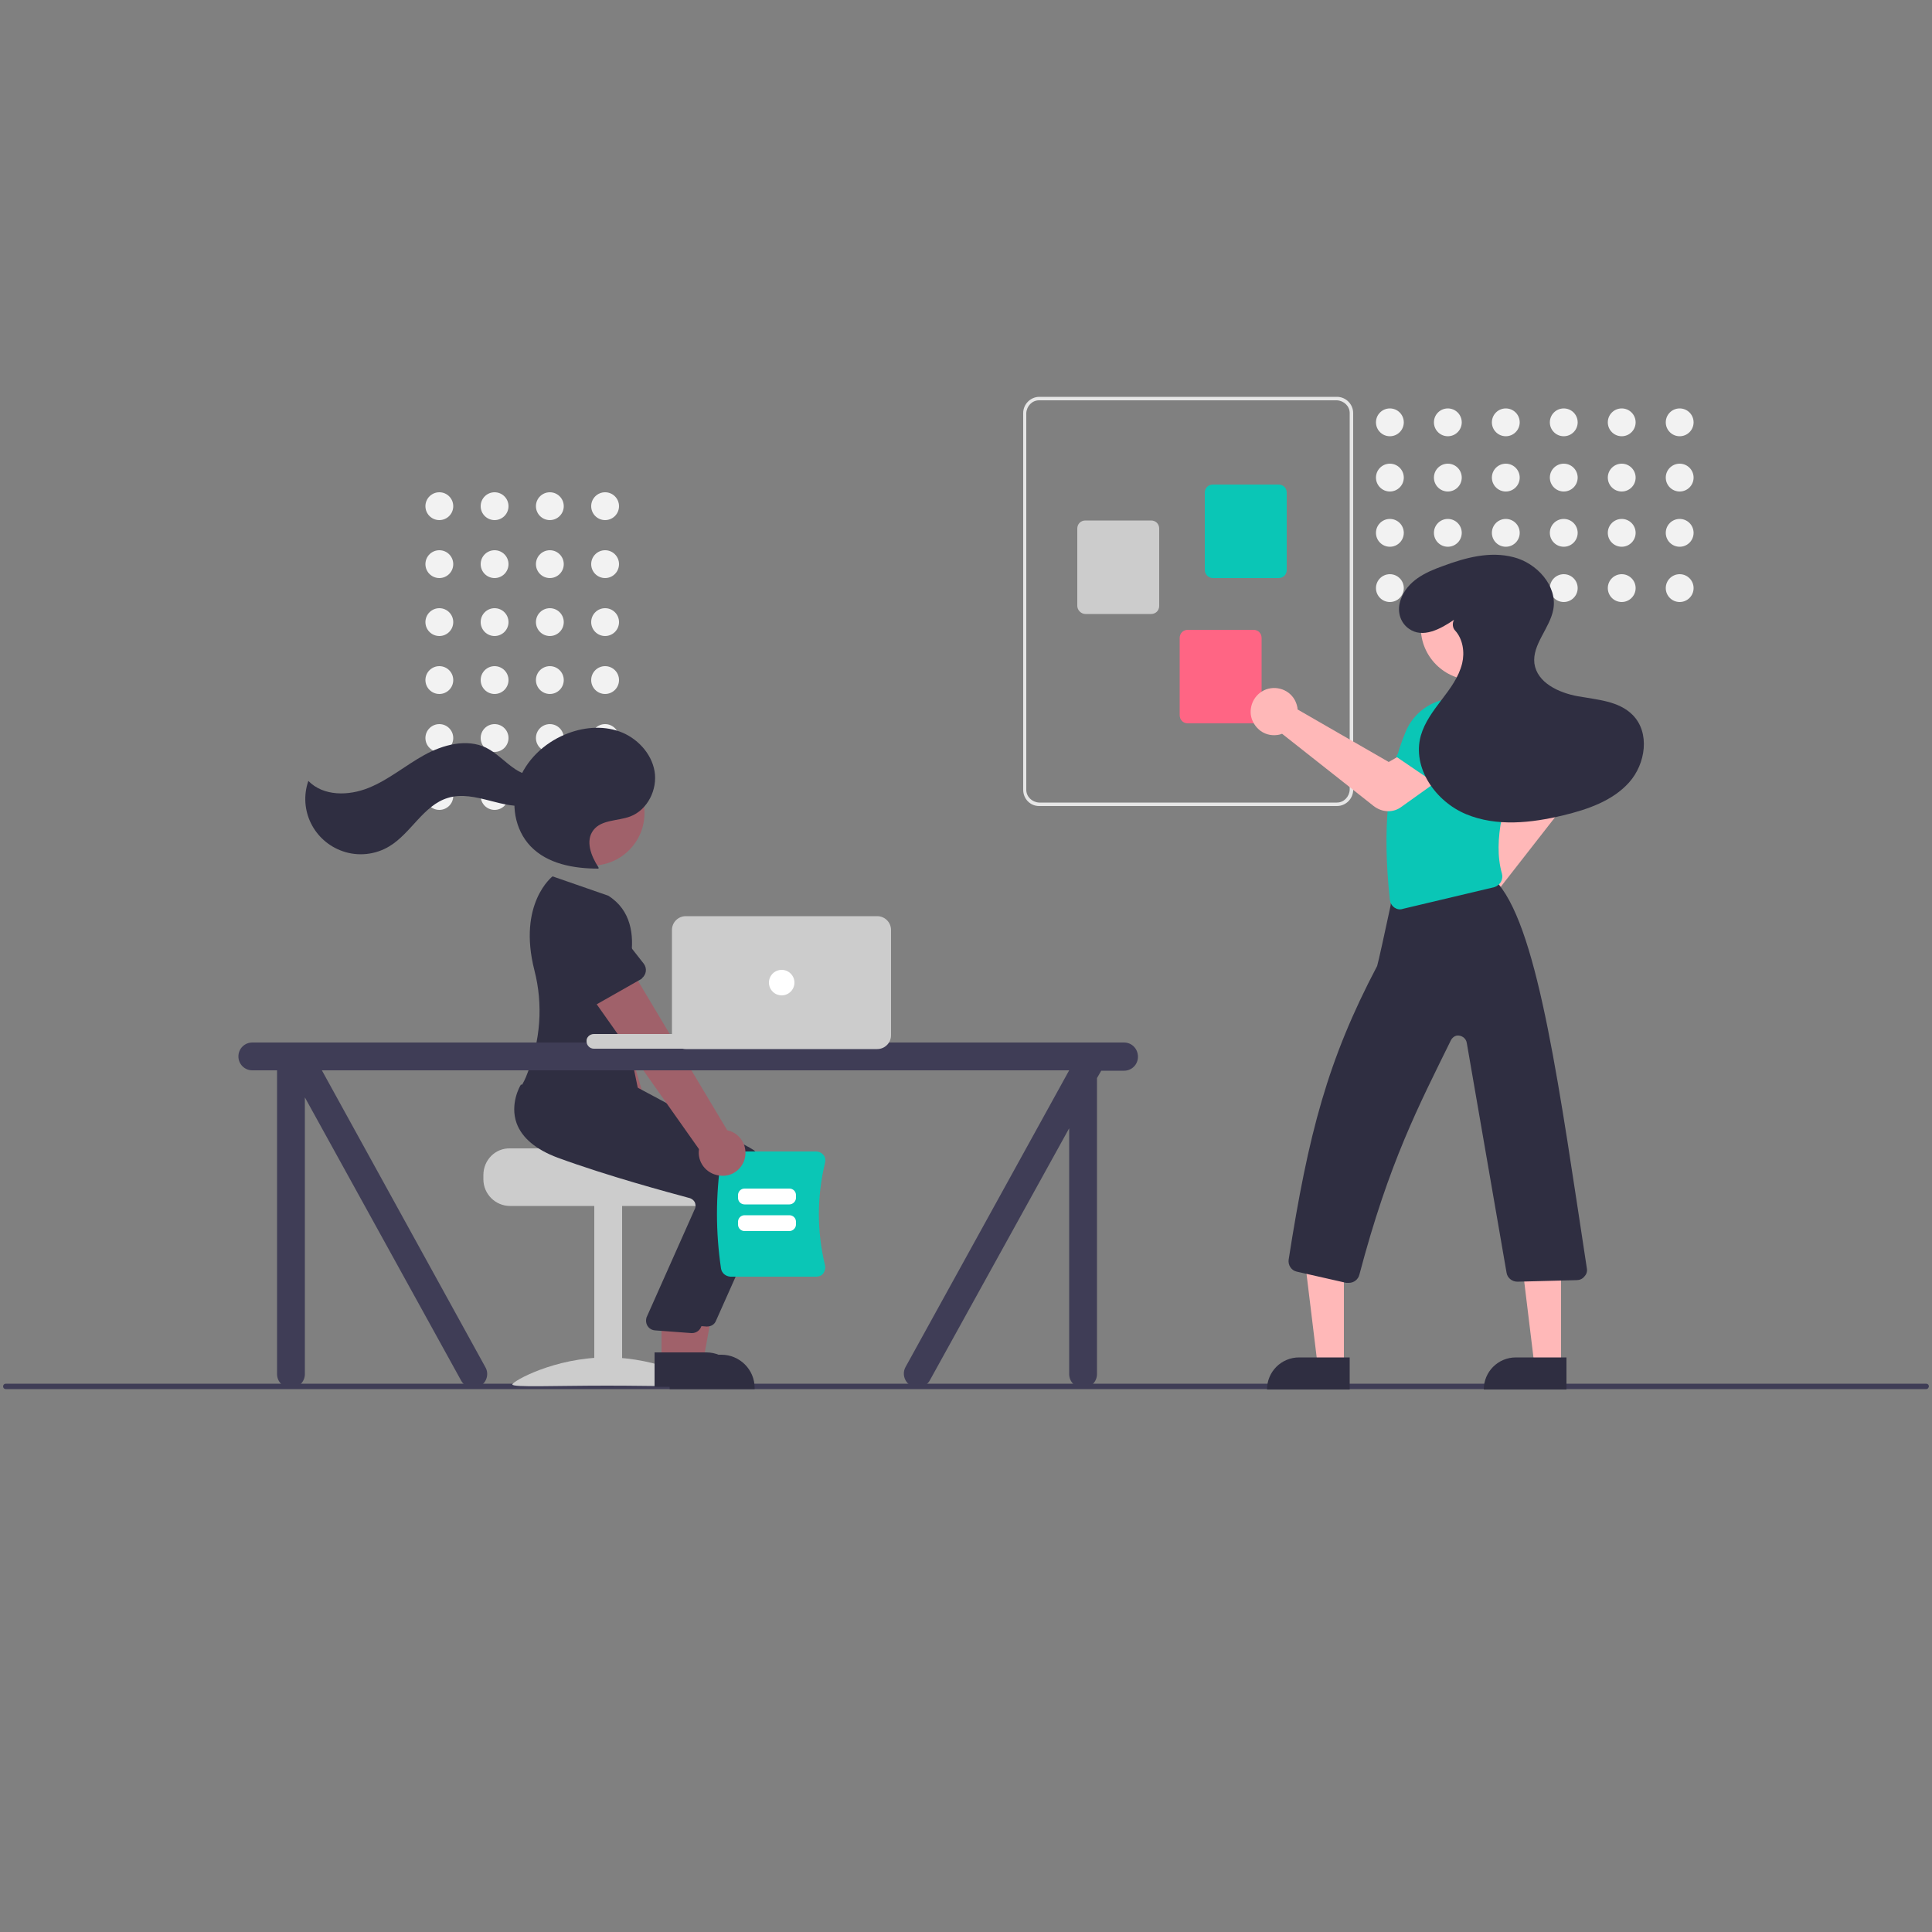 <?xml version="1.0" encoding="UTF-8"?>
<!-- Generator: Adobe Illustrator 28.3.0, SVG Export Plug-In . SVG Version: 6.00 Build 0)  -->
<svg xmlns="http://www.w3.org/2000/svg" xmlns:xlink="http://www.w3.org/1999/xlink" version="1.1" id="Livello_1" x="0px" y="0px" viewBox="0 0 500 500" style="enable-background:new 0 0 500 500;" xml:space="preserve">
<rect x="0" y="0" width="500" height="500" fill="#808080" stroke="none"/>
<style type="text/css">
	.st0{fill:#3F3D56;}
	.st1{fill:#F2F2F2;}
	.st2{fill:#CCCCCC;}
	.st3{fill:#A0616A;}
	.st4{fill:#0AC6B6;}
	.st5{fill:#2F2E41;}
	.st6{fill:#FFFFFF;}
	.st7{fill:#E6E6E6;}
	.st8{fill:#FF6584;}
	.st9{fill:#FFB8B8;}
</style>
<path class="st0" d="M498.5,359.5H1.5c-0.4,0-0.7-0.3-0.7-0.7c0-0.4,0.3-0.7,0.7-0.7h497c0.4,0,0.7,0.3,0.7,0.7  C499.1,359.2,498.9,359.5,498.5,359.5z"></path>
<circle class="st1" cx="156.6" cy="131" r="3.6"></circle>
<circle class="st1" cx="142.3" cy="131" r="3.6"></circle>
<circle class="st1" cx="128" cy="131" r="3.6"></circle>
<circle class="st1" cx="113.7" cy="131" r="3.6"></circle>
<circle class="st1" cx="156.6" cy="146" r="3.6"></circle>
<circle class="st1" cx="142.3" cy="146" r="3.6"></circle>
<circle class="st1" cx="128" cy="146" r="3.6"></circle>
<circle class="st1" cx="113.7" cy="146" r="3.6"></circle>
<circle class="st1" cx="156.6" cy="161" r="3.6"></circle>
<circle class="st1" cx="142.3" cy="161" r="3.6"></circle>
<circle class="st1" cx="128" cy="161" r="3.6"></circle>
<circle class="st1" cx="113.7" cy="161" r="3.6"></circle>
<circle class="st1" cx="156.6" cy="176" r="3.6"></circle>
<circle class="st1" cx="142.3" cy="176" r="3.6"></circle>
<circle class="st1" cx="128" cy="176" r="3.6"></circle>
<circle class="st1" cx="113.7" cy="176" r="3.6"></circle>
<circle class="st1" cx="156.6" cy="191" r="3.6"></circle>
<circle class="st1" cx="142.3" cy="191" r="3.6"></circle>
<circle class="st1" cx="128" cy="191" r="3.6"></circle>
<circle class="st1" cx="113.7" cy="191" r="3.6"></circle>
<circle class="st1" cx="156.6" cy="206" r="3.6"></circle>
<circle class="st1" cx="142.3" cy="206" r="3.6"></circle>
<circle class="st1" cx="128" cy="206" r="3.6"></circle>
<circle class="st1" cx="113.7" cy="206" r="3.6"></circle>
<path class="st2" d="M125.1,304.1v1.1c0,3.8,3.1,6.9,6.9,6.9h50c3.8,0,6.9-3.1,6.9-6.9v-1.1c0-1.6-0.6-3.2-1.6-4.4  c-0.3-0.4-0.7-0.8-1.2-1.1c0,0-27.5-0.6-27.5-1.4H132C128.2,297.1,125.1,300.2,125.1,304.1z"></path>
<rect x="153.8" y="311.9" class="st2" width="7.2" height="46.7"></rect>
<path class="st2" d="M181.6,358.3c0,0.8-10.9,0.3-24.5,0.3s-24.5,0.5-24.5-0.3c0-0.8,10.9-7,24.5-7S181.6,357.5,181.6,358.3z"></path>
<path class="st3" d="M171.7,303.1c2-2.6,1.4-6.4-1.2-8.4c-0.3-0.2-0.6-0.4-0.9-0.6l-15.3-52.2l-11.7,5.7l18.7,49.5  c-1.3,3.1,0.2,6.6,3.2,7.9C167.1,306.2,170,305.4,171.7,303.1L171.7,303.1z"></path>
<path class="st4" d="M157.7,250.8l-13,3.5c-1.4,0.4-2.9-0.5-3.3-1.9c0-0.1-0.1-0.3-0.1-0.4l-1.6-13.4c-1-4,1.3-8,5.3-9.1  c4-1,8,1.3,9.1,5.2l5.4,12.3c0.6,1.4,0,2.9-1.4,3.5C158,250.7,157.8,250.7,157.7,250.8L157.7,250.8z"></path>
<polygon class="st3" points="175.1,352.8 181.9,352.8 185.1,335.1 175.1,335.1 "></polygon>
<path class="st5" d="M173.3,350.6l13.4,0h0c4.7,0,8.6,3.8,8.6,8.6c0,0,0,0,0,0v0.3l-22,0L173.3,350.6z"></path>
<path class="st5" d="M183,343.3c-0.1,0-0.2,0-0.2,0l-9.4-0.7c-1.4-0.1-2.4-1.3-2.3-2.7c0-0.2,0.1-0.4,0.1-0.6l12.6-28.3  c0.2-0.5,0.1-1.1-0.1-1.6c-0.3-0.5-0.7-0.8-1.2-1c-5.9-1.6-21.2-5.7-34.3-10.5c-5.6-2.1-9.2-5.1-10.6-8.9c-1.8-5,0.9-9.7,1-9.8  l0.1-0.2l12.4,1.1l13.4,1.1l29.5,15.8c5.1,2.8,7.3,9,4.9,14.3l-13.6,30.5C184.9,342.8,184,343.3,183,343.3z"></path>
<circle class="st3" cx="153.2" cy="210.4" r="13.6"></circle>
<polygon class="st3" points="171.2,352.3 178,352.3 181.2,334.6 171.2,334.6 "></polygon>
<path class="st5" d="M169.4,350l13.4,0h0c4.7,0,8.6,3.8,8.6,8.6c0,0,0,0,0,0v0.3l-22,0L169.4,350z"></path>
<path class="st5" d="M179.1,345c-0.1,0-0.2,0-0.2,0l-9.4-0.7c-1.4-0.1-2.4-1.3-2.3-2.7c0-0.2,0.1-0.4,0.1-0.6l12.6-28.3  c0.2-0.5,0.1-1.1-0.1-1.6c-0.3-0.5-0.7-0.8-1.2-1c-5.9-1.6-21.2-5.7-34.3-10.5c-5.6-2.1-9.2-5.1-10.6-8.9c-1.8-5,0.9-9.7,1-9.8  l0.1-0.2l12.4,1.1l13.4,1.1l29.5,15.8c5.1,2.8,7.3,9,4.9,14.3l-13.6,30.5C181,344.4,180.1,345,179.1,345z"></path>
<path class="st5" d="M157.4,231.8l-14.4-5c0,0-9.1,7-4.7,24.3c2.3,8.9,1.6,18.3-1.9,26.9c-0.4,1.1-0.9,2.1-1.5,3.1  c0,0,16.1,19.5,31.1,5l-5.8-28.1C160.2,257.9,169.4,239.3,157.4,231.8z"></path>
<path class="st5" d="M154.9,224.5c-1.9-2.9-3.5-6.9-1.3-9.7c2.1-2.7,6.3-2.3,9.5-3.5c4.5-1.7,7.1-7,6.3-11.7  c-0.8-4.7-4.6-8.7-9.1-10.3c-4.5-1.6-9.6-1.1-14.1,0.8c-5.5,2.3-10.1,6.7-12.1,12.3c-2,5.6-0.9,12.3,3.2,16.6  c4.4,4.6,11.2,5.8,17.6,5.8"></path>
<path class="st5" d="M142.2,199.7c-2.4,2-6.2,1.1-8.8-0.6c-2.6-1.7-4.8-4.2-7.6-5.6c-5-2.4-11.1-0.8-16,1.9  c-4.9,2.7-9.2,6.4-14.4,8.5c-5.2,2.1-11.7,2.2-15.6-1.8c-2.6,7.5,1.4,15.6,8.9,18.2c4,1.4,8.5,0.9,12.1-1.3  c5.6-3.4,8.8-10.6,15.1-12.5c3.5-1.1,7.3-0.2,10.8,0.7c3.5,0.9,7.2,1.9,10.8,1.1c3.6-0.8,6.9-4,6.5-7.6L142.2,199.7z"></path>
<path class="st4" d="M186.6,328.3c-1.4-9.4-1.4-18.9,0-28.3c0.2-1.2,1.2-2,2.4-2h22.2c0.7,0,1.4,0.3,1.9,0.9  c0.5,0.6,0.6,1.3,0.4,2.1c-2.1,8.7-2.1,17.7,0,26.4c0.2,0.7,0,1.5-0.4,2.1c-0.4,0.6-1.1,0.9-1.9,0.9H189  C187.8,330.3,186.8,329.5,186.6,328.3z"></path>
<path class="st6" d="M204.3,311.7h-11.6c-0.9,0-1.7-0.7-1.7-1.7v-0.7c0-0.9,0.7-1.7,1.7-1.7h11.6c0.9,0,1.7,0.7,1.7,1.7v0.7  C206,310.9,205.2,311.7,204.3,311.7z"></path>
<path class="st6" d="M204.3,318.6h-11.6c-0.9,0-1.7-0.7-1.7-1.7v-0.7c0-0.9,0.7-1.7,1.7-1.7h11.6c0.9,0,1.7,0.7,1.7,1.7v0.7  C206,317.8,205.2,318.6,204.3,318.6z"></path>
<path class="st3" d="M192.5,300.6c1.2-3.1-0.2-6.5-3.3-7.8c-0.3-0.1-0.7-0.2-1-0.3l-27.9-46.7l-9.9,8.4l30.5,43.2  c-0.5,3.3,1.8,6.3,5.1,6.8C188.8,304.7,191.4,303.2,192.5,300.6L192.5,300.6z"></path>
<path class="st5" d="M165.9,253.4l-11.8,6.7c-1.3,0.7-2.9,0.3-3.6-1c-0.1-0.1-0.1-0.2-0.2-0.4l-4.9-12.6c-2-3.6-0.7-8.1,2.8-10.1  c3.6-2,8.1-0.7,10.1,2.8l8.3,10.6c0.9,1.2,0.7,2.8-0.5,3.8C166.1,253.3,166,253.4,165.9,253.4L165.9,253.4z"></path>
<path class="st0" d="M290.9,269.8H65.3c-2,0-3.6,1.6-3.6,3.6c0,2,1.6,3.6,3.6,3.6h6.4v78.6c0,2,1.6,3.6,3.6,3.6s3.6-1.6,3.6-3.6V284  l40.5,73.4c1,1.7,3.2,2.3,4.9,1.3c1.7-1,2.3-3.2,1.3-4.9L83.3,277h193.4v0l-42.3,76.7c-1,1.7-0.4,3.9,1.3,4.9s3.9,0.4,4.9-1.3  l36.1-65.3v63.6c0,2,1.6,3.6,3.6,3.6c2,0,3.6-1.6,3.6-3.6V279l1.1-1.9h5.9c2,0,3.6-1.6,3.6-3.6C294.5,271.4,292.9,269.8,290.9,269.8  z"></path>
<path class="st2" d="M153.7,267.6h43.9c1.1,0,1.9,0.9,1.9,1.9l0,0c0,1.1-0.9,1.9-1.9,1.9h-43.9c-1.1,0-1.9-0.9-1.9-1.9l0,0  C151.7,268.5,152.6,267.6,153.7,267.6z"></path>
<path class="st2" d="M227,271.5h-49.5c-2,0-3.6-1.6-3.6-3.6v-27.2c0-2,1.6-3.6,3.6-3.6H227c2,0,3.6,1.6,3.6,3.6v27.2  C230.6,269.9,229,271.5,227,271.5z"></path>
<circle class="st6" cx="202.3" cy="254.3" r="3.3"></circle>
<path class="st7" d="M264.8,204.4v-97.5c0-2.3,1.9-4.2,4.2-4.2H346c2.3,0,4.2,1.9,4.2,4.2v97.5c0,2.3-1.9,4.2-4.2,4.2h-77.1  C266.6,208.6,264.8,206.7,264.8,204.4z M268.9,103.6c-1.8,0-3.2,1.5-3.3,3.3v97.5c0,1.8,1.5,3.2,3.3,3.3H346c1.8,0,3.2-1.5,3.3-3.3  v-97.5c0-1.8-1.5-3.2-3.3-3.3H268.9z"></path>
<path class="st4" d="M311.8,147.5v-20c0-1.2,0.9-2.1,2.1-2.1h17c1.2,0,2.1,0.9,2.1,2.1v20c0,1.2-0.9,2.1-2.1,2.1h-17  C312.7,149.6,311.8,148.6,311.8,147.5z"></path>
<path class="st2" d="M278.8,156.8v-20c0-1.2,0.9-2.1,2.1-2.1h17c1.2,0,2.1,0.9,2.1,2.1v20c0,1.2-0.9,2.1-2.1,2.1h-17  C279.8,158.9,278.8,157.9,278.8,156.8z"></path>
<path class="st8" d="M305.3,185.1v-20c0-1.2,0.9-2.1,2.1-2.1h17c1.2,0,2.1,0.9,2.1,2.1v20c0,1.2-0.9,2.1-2.1,2.1h-17  C306.2,187.2,305.3,186.3,305.3,185.1z"></path>
<circle class="st1" cx="434.7" cy="109.3" r="3.6"></circle>
<circle class="st1" cx="434.7" cy="123.6" r="3.6"></circle>
<circle class="st1" cx="434.7" cy="137.9" r="3.6"></circle>
<circle class="st1" cx="434.7" cy="152.2" r="3.6"></circle>
<circle class="st1" cx="419.7" cy="109.3" r="3.6"></circle>
<circle class="st1" cx="419.7" cy="123.6" r="3.6"></circle>
<circle class="st1" cx="419.7" cy="137.9" r="3.6"></circle>
<circle class="st1" cx="419.7" cy="152.2" r="3.6"></circle>
<circle class="st1" cx="404.7" cy="109.3" r="3.6"></circle>
<circle class="st1" cx="404.7" cy="123.6" r="3.6"></circle>
<circle class="st1" cx="404.7" cy="137.9" r="3.6"></circle>
<circle class="st1" cx="404.7" cy="152.2" r="3.6"></circle>
<circle class="st1" cx="389.7" cy="109.3" r="3.6"></circle>
<circle class="st1" cx="389.7" cy="123.6" r="3.6"></circle>
<circle class="st1" cx="389.7" cy="137.9" r="3.6"></circle>
<circle class="st1" cx="389.7" cy="152.2" r="3.6"></circle>
<circle class="st1" cx="374.7" cy="109.3" r="3.6"></circle>
<circle class="st1" cx="374.7" cy="123.6" r="3.6"></circle>
<circle class="st1" cx="374.7" cy="137.9" r="3.6"></circle>
<circle class="st1" cx="374.7" cy="152.2" r="3.6"></circle>
<circle class="st1" cx="359.7" cy="109.3" r="3.6"></circle>
<circle class="st1" cx="359.7" cy="123.6" r="3.6"></circle>
<circle class="st1" cx="359.7" cy="137.9" r="3.6"></circle>
<circle class="st1" cx="359.7" cy="152.2" r="3.6"></circle>
<path class="st9" d="M374.2,236.8c-1.2-3.2,0.5-6.7,3.7-7.8c0.2-0.1,0.4-0.1,0.7-0.2c0.3-0.1,0.5-0.1,0.8-0.1l13.5-23.7l-3.4-5.9  l8.5-6.5l6.5,9c1.6,2.2,1.5,5.2-0.1,7.4l-18.5,23.7c0.1,0.2,0.1,0.4,0.2,0.6c0.8,3.3-1.2,6.6-4.5,7.4c-0.2,0.1-0.5,0.1-0.7,0.1  c-0.2,0-0.5,0-0.7,0C377.4,240.8,375.1,239.2,374.2,236.8z"></path>
<polygon class="st9" points="347.8,353.3 341,353.3 337.8,327 347.8,327 "></polygon>
<path class="st5" d="M336.2,351.3h13.1l0,0v8.3l0,0h-21.4l0,0l0,0C327.9,355,331.6,351.3,336.2,351.3z"></path>
<polygon class="st9" points="404,353.3 397.1,353.3 393.9,327 404,327 "></polygon>
<path class="st5" d="M392.3,351.3h13.1l0,0v8.3l0,0H384l0,0l0,0C384,355,387.7,351.3,392.3,351.3z"></path>
<path class="st4" d="M399.8,193.8l-15.3,5.8l-3.7-10.4c-1-2.8,0.2-6,2.8-7.5l0,0c2.7-1.5,6-0.9,7.9,1.5L399.8,193.8z"></path>
<path class="st5" d="M348.4,332l-12.8-2.9c-1.4-0.3-2.3-1.7-2.1-3.1c5.1-32.6,10.1-51.7,22.9-76c0.2-0.5,2.2-9.6,3.5-15.7  c0-1.4,1-2.6,2.3-2.8l23.9-3.7c0.4-0.1,0.7-0.2,1.1-0.2l0.2,0l0,0.2c0,0.2-0.2,0.3-0.3,0.3l-0.3,0c0.4,0.2,0.7,0.4,1,0.7  c10.5,12.6,15.9,53.9,22.9,99.6c0.1,0.8-0.2,1.5-0.7,2c-0.5,0.6-1.2,0.9-2,0.9l-15.3,0.4c-1.4,0-2.6-1-2.8-2.3l-10.3-59.5  c-0.2-1.2-1.3-2-2.5-1.9c-0.7,0.1-1.3,0.6-1.6,1.2c-8.3,16.9-16,31.5-23.7,60.7c-0.3,1.2-1.4,2.1-2.7,2.1  C348.8,332,348.6,332,348.4,332z"></path>
<path class="st4" d="M360.9,234.9c-0.7-0.5-1.1-1.2-1.2-2c-2-18.3-0.6-32.6,4.2-43.8c1.7-3.9,5.1-6.8,9.2-7.9l12.4-0.6l0.1,0  c5.7,2.8,8.9,9,7.9,15.3c-4,10.5-7.3,21.4-4.8,30.2c0.2,0.7,0.1,1.5-0.3,2.2c-0.4,0.6-1,1.1-1.7,1.3l-23.6,5.6  C362.3,235.5,361.5,235.3,360.9,234.9z"></path>
<path class="st9" d="M355.5,208.6l-23.7-18.7c-0.2,0.1-0.4,0.1-0.6,0.2c-1.7,0.4-3.5,0.1-4.9-0.9c-1.4-1-2.4-2.6-2.6-4.3  c-0.3-2.8,1.3-5.5,4-6.5c3.2-1.1,6.7,0.5,7.8,3.7c0.1,0.2,0.1,0.4,0.2,0.7c0.1,0.3,0.1,0.5,0.1,0.8l23.6,13.6l5.9-3.4l6.5,8.5  l-9.1,6.5C360.6,210.4,357.7,210.3,355.5,208.6z"></path>
<path class="st4" d="M374.8,205l-13.5-9.2l6.4-9c1.7-2.5,5-3.3,7.7-2l0,0c2.8,1.3,4.2,4.4,3.3,7.4L374.8,205z"></path>
<circle class="st9" cx="381.3" cy="162.4" r="13.6"></circle>
<path class="st5" d="M376.3,160.4c-3.5,2.4-8.1,4.9-11.7,2.3c-2.4-1.7-3.1-4.8-2.1-7.5c1.7-4.9,6.4-7.1,10.9-8.7  c5.9-2.2,12.2-3.9,18.3-2.3c6,1.5,11.4,7.4,10.3,13.5c-0.9,4.9-5.5,9.1-4.9,14c0.7,5,6.3,7.6,11.3,8.5c5,0.9,10.5,1.2,14.1,4.8  c4.6,4.6,3.4,12.7-0.9,17.5c-4.3,4.8-10.8,7-17,8.5c-8.3,2-17.3,3-25.2-0.3c-7.9-3.3-14-12-11.7-20.3c1-3.5,3.2-6.4,5.4-9.3  c2.2-2.9,4.4-5.8,5.3-9.4c0.7-2.9,0.2-6.3-1.8-8.5C375.9,162.5,375.8,161.3,376.3,160.4L376.3,160.4z"></path>
</svg>
